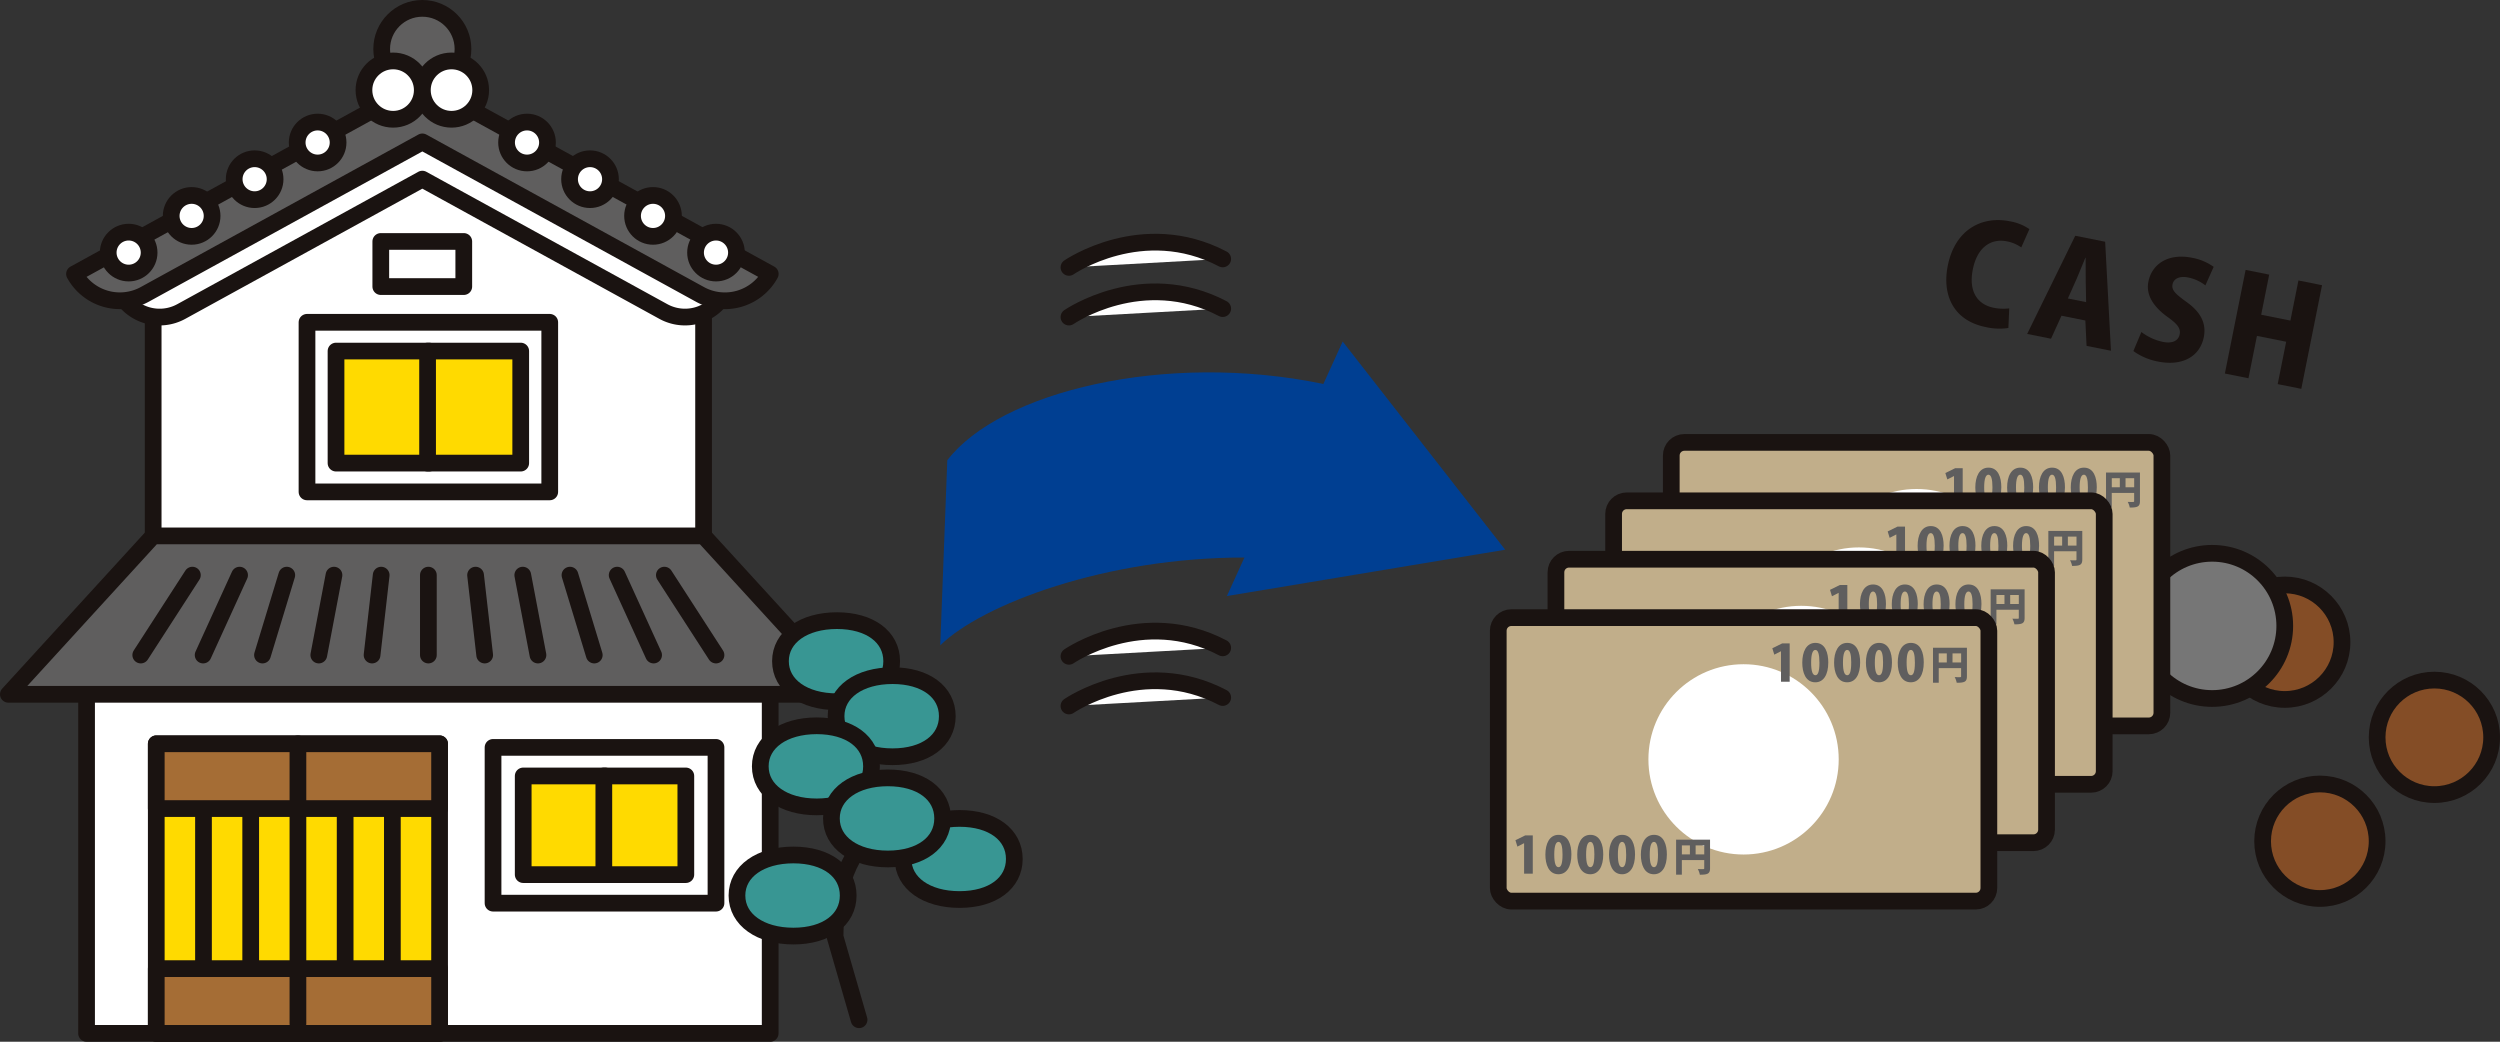 <svg xmlns="http://www.w3.org/2000/svg" width="417.014" height="173.769" viewBox="0 0 417.014 173.769">
  <rect x="0" y="0" width="417.014" height="173.769" fill="#333333" stroke="none"/>
  <g id="グループ_1635" data-name="グループ 1635" transform="translate(-158.007 -70.978)">
    <circle id="楕円形_346" data-name="楕円形 346" cx="9.55" cy="9.55" r="9.55" transform="translate(529.567 168.549)" fill="#844d26" stroke="#1a1311" stroke-linecap="round" stroke-linejoin="round" stroke-width="2.789"/>
    <circle id="楕円形_347" data-name="楕円形 347" cx="9.55" cy="9.55" r="9.55" transform="translate(554.525 184.421)" fill="#844d26" stroke="#1a1311" stroke-linecap="round" stroke-linejoin="round" stroke-width="2.789"/>
    <circle id="楕円形_348" data-name="楕円形 348" cx="9.55" cy="9.55" r="9.55" transform="translate(535.425 201.749)" fill="#844d26" stroke="#1a1311" stroke-linecap="round" stroke-linejoin="round" stroke-width="2.789"/>
    <circle id="楕円形_349" data-name="楕円形 349" cx="12.11" cy="12.11" r="12.11" transform="translate(514.898 163.272)" fill="#767676" stroke="#1a1311" stroke-linecap="round" stroke-linejoin="round" stroke-width="2.789"/>
    <path id="パス_2214" data-name="パス 2214" d="M275.369,122.9v37.927H183.556V122.9l44.9-26.675Z" fill="#fff" stroke="#1a1311" stroke-linecap="round" stroke-linejoin="round" stroke-width="2.789"/>
    <path id="パス_2215" data-name="パス 2215" d="M286.478,186.789v56.564H172.447V186.789" fill="#fff" stroke="#1a1311" stroke-linecap="round" stroke-linejoin="round" stroke-width="2.789"/>
    <path id="パス_2216" data-name="パス 2216" d="M299.523,186.789l-24.154-26.423H183.556L159.4,186.789Z" fill="#5f5e5e" stroke="#1a1311" stroke-linecap="round" stroke-linejoin="round" stroke-width="2.789"/>
    <g id="グループ_1604" data-name="グループ 1604">
      <path id="パス_2217" data-name="パス 2217" d="M268.661,122.941l-40.208-22.084-40.208,22.084a7.494,7.494,0,0,1-10.177-2.96h0L226.649,93.3a3.744,3.744,0,0,1,3.609,0l48.581,26.684h0A7.5,7.5,0,0,1,268.661,122.941Z" fill="#fff" stroke="#1a1311" stroke-linecap="round" stroke-linejoin="round" stroke-width="2.789"/>
    </g>
    <g id="グループ_1605" data-name="グループ 1605">
      <path id="パス_2218" data-name="パス 2218" d="M274.758,120.082l-46.3-25.434-46.3,25.434a8.632,8.632,0,0,1-11.721-3.41h0l55.947-30.729a4.31,4.31,0,0,1,4.156,0l55.947,30.729h0A8.631,8.631,0,0,1,274.758,120.082Z" fill="#5f5e5e" stroke="#1a1311" stroke-linecap="round" stroke-linejoin="round" stroke-width="2.789"/>
    </g>
    <circle id="楕円形_350" data-name="楕円形 350" cx="3.412" cy="3.412" r="3.412" transform="translate(176.056 109.701)" fill="#fff" stroke="#1a1311" stroke-linecap="round" stroke-linejoin="round" stroke-width="2.789"/>
    <circle id="楕円形_351" data-name="楕円形 351" cx="3.412" cy="3.412" r="3.412" transform="translate(186.563 103.58)" fill="#fff" stroke="#1a1311" stroke-linecap="round" stroke-linejoin="round" stroke-width="2.789"/>
    <circle id="楕円形_352" data-name="楕円形 352" cx="3.412" cy="3.412" r="3.412" transform="translate(197.071 97.459)" fill="#fff" stroke="#1a1311" stroke-linecap="round" stroke-linejoin="round" stroke-width="2.789"/>
    <circle id="楕円形_353" data-name="楕円形 353" cx="3.412" cy="3.412" r="3.412" transform="translate(207.578 91.338)" fill="#fff" stroke="#1a1311" stroke-linecap="round" stroke-linejoin="round" stroke-width="2.789"/>
    <circle id="楕円形_354" data-name="楕円形 354" cx="3.412" cy="3.412" r="3.412" transform="translate(274.028 109.701)" fill="#fff" stroke="#1a1311" stroke-linecap="round" stroke-linejoin="round" stroke-width="2.789"/>
    <circle id="楕円形_355" data-name="楕円形 355" cx="3.412" cy="3.412" r="3.412" transform="translate(263.52 103.58)" fill="#fff" stroke="#1a1311" stroke-linecap="round" stroke-linejoin="round" stroke-width="2.789"/>
    <circle id="楕円形_356" data-name="楕円形 356" cx="3.412" cy="3.412" r="3.412" transform="translate(253.013 97.459)" fill="#fff" stroke="#1a1311" stroke-linecap="round" stroke-linejoin="round" stroke-width="2.789"/>
    <circle id="楕円形_357" data-name="楕円形 357" cx="3.412" cy="3.412" r="3.412" transform="translate(242.505 91.338)" fill="#fff" stroke="#1a1311" stroke-linecap="round" stroke-linejoin="round" stroke-width="2.789"/>
    <circle id="楕円形_358" data-name="楕円形 358" cx="6.781" cy="6.781" r="6.781" transform="translate(221.673 72.373)" fill="#5f5e5e" stroke="#1a1311" stroke-linecap="round" stroke-linejoin="round" stroke-width="2.789"/>
    <g id="グループ_1606" data-name="グループ 1606">
      <circle id="楕円形_359" data-name="楕円形 359" cx="4.866" cy="4.866" r="4.866" transform="translate(218.715 81.142)" fill="#fff" stroke="#1a1311" stroke-linecap="round" stroke-linejoin="round" stroke-width="2.789"/>
      <circle id="楕円形_360" data-name="楕円形 360" cx="4.866" cy="4.866" r="4.866" transform="translate(228.459 81.142)" fill="#fff" stroke="#1a1311" stroke-linecap="round" stroke-linejoin="round" stroke-width="2.789"/>
    </g>
    <g id="グループ_1607" data-name="グループ 1607">
      <line id="線_563" data-name="線 563" y2="13.33" transform="translate(229.462 166.913)" fill="#fff" stroke="#1a1311" stroke-linecap="round" stroke-linejoin="round" stroke-width="2.789"/>
      <line id="線_564" data-name="線 564" x1="1.52" y2="13.33" transform="translate(220.07 166.913)" fill="#fff" stroke="#1a1311" stroke-linecap="round" stroke-linejoin="round" stroke-width="2.789"/>
      <line id="線_565" data-name="線 565" x1="2.533" y2="13.33" transform="translate(211.184 166.913)" fill="#fff" stroke="#1a1311" stroke-linecap="round" stroke-linejoin="round" stroke-width="2.789"/>
      <line id="線_566" data-name="線 566" x1="4.053" y2="13.33" transform="translate(201.791 166.913)" fill="#fff" stroke="#1a1311" stroke-linecap="round" stroke-linejoin="round" stroke-width="2.789"/>
      <line id="線_567" data-name="線 567" x1="6.08" y2="13.33" transform="translate(191.891 166.913)" fill="#fff" stroke="#1a1311" stroke-linecap="round" stroke-linejoin="round" stroke-width="2.789"/>
      <line id="線_568" data-name="線 568" x1="8.613" y2="13.33" transform="translate(181.485 166.913)" fill="#fff" stroke="#1a1311" stroke-linecap="round" stroke-linejoin="round" stroke-width="2.789"/>
      <line id="線_569" data-name="線 569" x2="1.52" y2="13.33" transform="translate(237.335 166.913)" fill="#fff" stroke="#1a1311" stroke-linecap="round" stroke-linejoin="round" stroke-width="2.789"/>
      <line id="線_570" data-name="線 570" x2="2.533" y2="13.33" transform="translate(245.208 166.913)" fill="#fff" stroke="#1a1311" stroke-linecap="round" stroke-linejoin="round" stroke-width="2.789"/>
      <line id="線_571" data-name="線 571" x2="4.053" y2="13.33" transform="translate(253.081 166.913)" fill="#fff" stroke="#1a1311" stroke-linecap="round" stroke-linejoin="round" stroke-width="2.789"/>
      <line id="線_572" data-name="線 572" x2="6.08" y2="13.33" transform="translate(260.953 166.913)" fill="#fff" stroke="#1a1311" stroke-linecap="round" stroke-linejoin="round" stroke-width="2.789"/>
      <line id="線_573" data-name="線 573" x2="8.613" y2="13.33" transform="translate(268.826 166.913)" fill="#fff" stroke="#1a1311" stroke-linecap="round" stroke-linejoin="round" stroke-width="2.789"/>
    </g>
    <g id="グループ_1609" data-name="グループ 1609">
      <rect id="長方形_2337" data-name="長方形 2337" width="40.49" height="28.285" transform="translate(209.217 124.741)" fill="#fff" stroke="#1a1311" stroke-linecap="round" stroke-linejoin="round" stroke-width="2.789"/>
      <g id="グループ_1608" data-name="グループ 1608">
        <rect id="長方形_2338" data-name="長方形 2338" width="15.536" height="18.691" transform="translate(214.057 129.538)" fill="#ffda00" stroke="#1a1311" stroke-linecap="round" stroke-linejoin="round" stroke-width="2.789"/>
        <rect id="長方形_2339" data-name="長方形 2339" width="15.536" height="18.691" transform="translate(229.331 129.538)" fill="#ffda00" stroke="#1a1311" stroke-linecap="round" stroke-linejoin="round" stroke-width="2.789"/>
      </g>
    </g>
    <g id="グループ_1611" data-name="グループ 1611">
      <rect id="長方形_2340" data-name="長方形 2340" width="37.19" height="25.98" transform="translate(240.249 195.649)" fill="#fff" stroke="#1a1311" stroke-linecap="round" stroke-linejoin="round" stroke-width="2.789"/>
      <g id="グループ_1610" data-name="グループ 1610">
        <rect id="長方形_2341" data-name="長方形 2341" width="13.679" height="16.457" transform="translate(245.281 200.411)" fill="#ffda00" stroke="#1a1311" stroke-linecap="round" stroke-linejoin="round" stroke-width="2.789"/>
        <rect id="長方形_2342" data-name="長方形 2342" width="13.679" height="16.457" transform="translate(258.729 200.411)" fill="#ffda00" stroke="#1a1311" stroke-linecap="round" stroke-linejoin="round" stroke-width="2.789"/>
      </g>
    </g>
    <g id="グループ_1612" data-name="グループ 1612">
      <path id="パス_2219" data-name="パス 2219" d="M305.271,210.287h0c-4.385,0-7.973,7.621-7.973,16.937l4.006,13.855" fill="none" stroke="#1a1311" stroke-linecap="round" stroke-linejoin="round" stroke-width="2.789"/>
      <path id="パス_2220" data-name="パス 2220" d="M306.745,181.269c0,4.045-3.626,6.764-9.136,6.764s-9.417-2.719-9.417-6.764,3.906-6.765,9.417-6.765S306.745,177.223,306.745,181.269Z" fill="#389693" stroke="#1a1311" stroke-linecap="round" stroke-linejoin="round" stroke-width="2.789"/>
      <path id="パス_2221" data-name="パス 2221" d="M327.2,214.26c0,4.045-3.626,6.764-9.137,6.764s-9.417-2.719-9.417-6.764,3.907-6.765,9.417-6.765S327.2,210.214,327.2,214.26Z" fill="#389693" stroke="#1a1311" stroke-linecap="round" stroke-linejoin="round" stroke-width="2.789"/>
      <path id="パス_2222" data-name="パス 2222" d="M316.022,190.444c0,4.046-3.626,6.765-9.137,6.765s-9.417-2.719-9.417-6.765,3.907-6.764,9.417-6.764S316.022,186.4,316.022,190.444Z" fill="#389693" stroke="#1a1311" stroke-linecap="round" stroke-linejoin="round" stroke-width="2.789"/>
      <path id="パス_2223" data-name="パス 2223" d="M303.379,198.808c0,4.045-3.626,6.764-9.136,6.764s-9.417-2.719-9.417-6.764,3.906-6.765,9.417-6.765S303.379,194.762,303.379,198.808Z" fill="#389693" stroke="#1a1311" stroke-linecap="round" stroke-linejoin="round" stroke-width="2.789"/>
      <path id="パス_2224" data-name="パス 2224" d="M315.244,207.495c0,4.046-3.626,6.765-9.137,6.765s-9.417-2.719-9.417-6.765,3.907-6.764,9.417-6.764S315.244,203.449,315.244,207.495Z" fill="#389693" stroke="#1a1311" stroke-linecap="round" stroke-linejoin="round" stroke-width="2.789"/>
      <path id="パス_2225" data-name="パス 2225" d="M299.489,220.357c0,4.046-3.626,6.765-9.136,6.765s-9.417-2.719-9.417-6.765,3.906-6.764,9.417-6.764S299.489,216.311,299.489,220.357Z" fill="#389693" stroke="#1a1311" stroke-linecap="round" stroke-linejoin="round" stroke-width="2.789"/>
    </g>
    <g id="グループ_1613" data-name="グループ 1613">
      <rect id="長方形_2343" data-name="長方形 2343" width="47.26" height="48.306" transform="translate(184.073 195.047)" fill="#ffda00" stroke="#1a1311" stroke-linecap="round" stroke-linejoin="round" stroke-width="2.789"/>
      <line id="線_574" data-name="線 574" y2="33.813" transform="translate(191.95 202.293)" fill="#fff" stroke="#1a1311" stroke-linecap="round" stroke-linejoin="round" stroke-width="2.789"/>
      <line id="線_575" data-name="線 575" y2="33.813" transform="translate(199.826 202.293)" fill="#fff" stroke="#1a1311" stroke-linecap="round" stroke-linejoin="round" stroke-width="2.789"/>
      <path id="パス_2226" data-name="パス 2226" d="M201.795,236.106" fill="#fff" stroke="#1a1311" stroke-linecap="round" stroke-linejoin="round" stroke-width="2.789"/>
      <path id="パス_2227" data-name="パス 2227" d="M201.795,202.293" fill="#fff" stroke="#1a1311" stroke-linecap="round" stroke-linejoin="round" stroke-width="2.789"/>
      <path id="パス_2228" data-name="パス 2228" d="M213.61,236.106" fill="#fff" stroke="#1a1311" stroke-linecap="round" stroke-linejoin="round" stroke-width="2.789"/>
      <path id="パス_2229" data-name="パス 2229" d="M213.61,202.293" fill="#fff" stroke="#1a1311" stroke-linecap="round" stroke-linejoin="round" stroke-width="2.789"/>
      <line id="線_576" data-name="線 576" y2="33.813" transform="translate(215.58 202.293)" fill="#fff" stroke="#1a1311" stroke-linecap="round" stroke-linejoin="round" stroke-width="2.789"/>
      <line id="線_577" data-name="線 577" y2="33.813" transform="translate(223.456 202.293)" fill="#fff" stroke="#1a1311" stroke-linecap="round" stroke-linejoin="round" stroke-width="2.789"/>
      <rect id="長方形_2344" data-name="長方形 2344" width="47.26" height="10.803" transform="translate(184.073 232.549)" fill="#a56d35" stroke="#1a1311" stroke-linecap="round" stroke-linejoin="round" stroke-width="2.789"/>
      <rect id="長方形_2345" data-name="長方形 2345" width="47.26" height="10.803" transform="translate(184.073 195.047)" fill="#a56d35" stroke="#1a1311" stroke-linecap="round" stroke-linejoin="round" stroke-width="2.789"/>
      <line id="線_578" data-name="線 578" y2="46.68" transform="translate(207.703 195.047)" fill="#fff" stroke="#1a1311" stroke-linecap="round" stroke-linejoin="round" stroke-width="2.789"/>
    </g>
    <rect id="長方形_2346" data-name="長方形 2346" width="13.843" height="7.527" transform="translate(221.525 111.255)" fill="#fff" stroke="#1a1311" stroke-linecap="round" stroke-linejoin="round" stroke-width="2.789"/>
    <path id="パス_2230" data-name="パス 2230" d="M409.079,162.672l-27.105-34.726-3.22,7.079c-26.423-5.487-54,1.314-62.732,12.731l-1.174,30.862c6.981-6.83,27.66-14.678,50.736-14.641l-2.922,6.424Z" fill="#003f92"/>
    <path id="パス_2231" data-name="パス 2231" d="M336.314,123.868s12.245-8.447,25.649-1.412" fill="#fff" stroke="#1a1311" stroke-linecap="round" stroke-linejoin="round" stroke-width="2.789"/>
    <path id="パス_2232" data-name="パス 2232" d="M336.314,115.581s12.245-8.447,25.649-1.412" fill="#fff" stroke="#1a1311" stroke-linecap="round" stroke-linejoin="round" stroke-width="2.789"/>
    <path id="パス_2233" data-name="パス 2233" d="M336.314,188.743s12.245-8.447,25.649-1.412" fill="#fff" stroke="#1a1311" stroke-linecap="round" stroke-linejoin="round" stroke-width="2.789"/>
    <path id="パス_2234" data-name="パス 2234" d="M336.314,180.456s12.245-8.447,25.649-1.412" fill="#fff" stroke="#1a1311" stroke-linecap="round" stroke-linejoin="round" stroke-width="2.789"/>
    <g id="グループ_1618" data-name="グループ 1618">
      <rect id="長方形_2347" data-name="長方形 2347" width="81.836" height="47.287" rx="2.184" transform="translate(436.786 144.774)" fill="#c1ae8a" stroke="#1a1311" stroke-linecap="round" stroke-linejoin="round" stroke-width="2.789"/>
      <circle id="楕円形_361" data-name="楕円形 361" cx="15.871" cy="15.871" r="15.871" transform="translate(461.833 152.546)" fill="#fff"/>
      <g id="グループ_1614" data-name="グループ 1614">
        <path id="パス_2235" data-name="パス 2235" d="M441.1,187.484V182.4h-.018l-1.1.564-.328-1.068,1.64-.807h1.253v6.39Z" fill="#5f5e5e"/>
        <path id="パス_2236" data-name="パス 2236" d="M444.647,184.306c0-1.8.664-3.3,2.194-3.3,1.649,0,2.145,1.674,2.145,3.263,0,2.085-.807,3.313-2.169,3.313C445.185,187.577,444.647,185.912,444.647,184.306Zm2.859-.017c0-1.371-.21-2.11-.673-2.11-.437,0-.706.655-.706,2.11s.244,2.111.706,2.111C447.186,186.4,447.506,186.029,447.506,184.289Z" fill="#5f5e5e"/>
        <path id="パス_2237" data-name="パス 2237" d="M449.956,184.306c0-1.8.664-3.3,2.194-3.3,1.649,0,2.144,1.674,2.144,3.263,0,2.085-.807,3.313-2.169,3.313C450.494,187.577,449.956,185.912,449.956,184.306Zm2.859-.017c0-1.371-.21-2.11-.673-2.11-.437,0-.707.655-.707,2.11s.245,2.111.707,2.111C452.495,186.4,452.815,186.029,452.815,184.289Z" fill="#5f5e5e"/>
        <path id="パス_2238" data-name="パス 2238" d="M455.264,184.306c0-1.8.664-3.3,2.194-3.3,1.649,0,2.145,1.674,2.145,3.263,0,2.085-.808,3.313-2.169,3.313C455.8,187.577,455.264,185.912,455.264,184.306Zm2.859-.017c0-1.371-.21-2.11-.673-2.11-.437,0-.706.655-.706,2.11s.244,2.111.706,2.111C457.8,186.4,458.123,186.029,458.123,184.289Z" fill="#5f5e5e"/>
        <path id="パス_2239" data-name="パス 2239" d="M460.573,184.306c0-1.8.664-3.3,2.194-3.3,1.649,0,2.144,1.674,2.144,3.263,0,2.085-.807,3.313-2.169,3.313C461.111,187.577,460.573,185.912,460.573,184.306Zm2.859-.017c0-1.371-.21-2.11-.673-2.11-.438,0-.706.655-.706,2.11s.244,2.111.706,2.111C463.112,186.4,463.432,186.029,463.432,184.289Z" fill="#5f5e5e"/>
      </g>
      <g id="グループ_1615" data-name="グループ 1615">
        <path id="パス_2240" data-name="パス 2240" d="M472.113,181.816v4.766c0,.906-.388,1.078-1.7,1.078a3.363,3.363,0,0,0-.341-.954c.23.02.5.02.69.02.342,0,.381,0,.381-.158v-1.354h-3.733v2.439h-.96v-5.837Zm-4.7.946v1.506h1.34v-1.506Zm2.294,1.506h1.439v-1.506h-1.439Z" fill="#5f5e5e"/>
      </g>
      <g id="グループ_1616" data-name="グループ 1616">
        <path id="パス_2241" data-name="パス 2241" d="M483.947,155.465v-5.078h-.017l-1.1.563-.328-1.068,1.64-.807h1.253v6.39Z" fill="#5f5e5e"/>
        <path id="パス_2242" data-name="パス 2242" d="M487.5,152.287c0-1.8.664-3.305,2.194-3.305,1.648,0,2.144,1.674,2.144,3.263,0,2.085-.807,3.313-2.169,3.313C488.036,155.558,487.5,153.893,487.5,152.287Zm2.859-.017c0-1.371-.211-2.11-.673-2.11-.437,0-.707.655-.707,2.11s.244,2.111.707,2.111C490.037,154.381,490.357,154.01,490.357,152.27Z" fill="#5f5e5e"/>
        <path id="パス_2243" data-name="パス 2243" d="M492.806,152.287c0-1.8.664-3.305,2.2-3.305,1.648,0,2.144,1.674,2.144,3.263,0,2.085-.807,3.313-2.169,3.313C493.344,155.558,492.806,153.893,492.806,152.287Zm2.859-.017c0-1.371-.21-2.11-.673-2.11-.436,0-.706.655-.706,2.11s.244,2.111.706,2.111C495.346,154.381,495.665,154.01,495.665,152.27Z" fill="#5f5e5e"/>
        <path id="パス_2244" data-name="パス 2244" d="M498.114,152.287c0-1.8.664-3.305,2.195-3.305,1.648,0,2.144,1.674,2.144,3.263,0,2.085-.807,3.313-2.169,3.313C498.652,155.558,498.114,153.893,498.114,152.287Zm2.859-.017c0-1.371-.21-2.11-.673-2.11-.437,0-.7.655-.7,2.11s.243,2.111.7,2.111C500.654,154.381,500.973,154.01,500.973,152.27Z" fill="#5f5e5e"/>
        <path id="パス_2245" data-name="パス 2245" d="M503.423,152.287c0-1.8.664-3.305,2.194-3.305,1.649,0,2.145,1.674,2.145,3.263,0,2.085-.807,3.313-2.169,3.313C503.961,155.558,503.423,153.893,503.423,152.287Zm2.859-.017c0-1.371-.21-2.11-.673-2.11-.437,0-.706.655-.706,2.11s.244,2.111.706,2.111C505.962,154.381,506.282,154.01,506.282,152.27Z" fill="#5f5e5e"/>
      </g>
      <g id="グループ_1617" data-name="グループ 1617">
        <path id="パス_2246" data-name="パス 2246" d="M514.964,149.8v4.766c0,.906-.388,1.078-1.7,1.078a3.366,3.366,0,0,0-.342-.954c.231.02.5.02.69.02.342,0,.382,0,.382-.158V153.2h-3.734v2.439H509.3V149.8Zm-4.7.946v1.506h1.341v-1.506Zm2.294,1.506H514v-1.506h-1.44Z" fill="#5f5e5e"/>
      </g>
    </g>
    <g id="グループ_1623" data-name="グループ 1623">
      <rect id="長方形_2348" data-name="長方形 2348" width="81.836" height="47.287" rx="2.184" transform="translate(427.166 154.517)" fill="#c1ae8a" stroke="#1a1311" stroke-linecap="round" stroke-linejoin="round" stroke-width="2.789"/>
      <circle id="楕円形_362" data-name="楕円形 362" cx="15.871" cy="15.871" r="15.871" transform="translate(452.213 162.289)" fill="#fff"/>
      <g id="グループ_1619" data-name="グループ 1619">
        <path id="パス_2247" data-name="パス 2247" d="M431.476,197.227v-5.079h-.017l-1.1.564-.327-1.068,1.639-.808h1.253v6.391Z" fill="#5f5e5e"/>
        <path id="パス_2248" data-name="パス 2248" d="M435.027,194.049c0-1.8.664-3.3,2.194-3.3,1.649,0,2.144,1.673,2.144,3.262,0,2.086-.807,3.313-2.169,3.313C435.565,197.319,435.027,195.654,435.027,194.049Zm2.859-.017c0-1.371-.21-2.111-.673-2.111-.437,0-.707.656-.707,2.111s.245,2.11.707,2.11C437.566,196.142,437.886,195.772,437.886,194.032Z" fill="#5f5e5e"/>
        <path id="パス_2249" data-name="パス 2249" d="M440.336,194.049c0-1.8.664-3.3,2.194-3.3,1.648,0,2.144,1.673,2.144,3.262,0,2.086-.807,3.313-2.169,3.313C440.874,197.319,440.336,195.654,440.336,194.049Zm2.859-.017c0-1.371-.211-2.111-.673-2.111-.437,0-.707.656-.707,2.111s.244,2.11.707,2.11C442.875,196.142,443.2,195.772,443.2,194.032Z" fill="#5f5e5e"/>
        <path id="パス_2250" data-name="パス 2250" d="M445.644,194.049c0-1.8.664-3.3,2.194-3.3,1.649,0,2.144,1.673,2.144,3.262,0,2.086-.807,3.313-2.169,3.313C446.182,197.319,445.644,195.654,445.644,194.049Zm2.859-.017c0-1.371-.211-2.111-.673-2.111-.438,0-.706.656-.706,2.111s.244,2.11.706,2.11C448.183,196.142,448.5,195.772,448.5,194.032Z" fill="#5f5e5e"/>
        <path id="パス_2251" data-name="パス 2251" d="M450.952,194.049c0-1.8.664-3.3,2.2-3.3,1.648,0,2.144,1.673,2.144,3.262,0,2.086-.807,3.313-2.169,3.313C451.49,197.319,450.952,195.654,450.952,194.049Zm2.859-.017c0-1.371-.21-2.111-.673-2.111-.437,0-.7.656-.7,2.111s.243,2.11.7,2.11C453.492,196.142,453.811,195.772,453.811,194.032Z" fill="#5f5e5e"/>
      </g>
      <g id="グループ_1620" data-name="グループ 1620">
        <path id="パス_2252" data-name="パス 2252" d="M462.493,191.559v4.765c0,.907-.388,1.078-1.7,1.078a3.357,3.357,0,0,0-.341-.953c.23.02.5.02.689.02.342,0,.382,0,.382-.158v-1.354h-3.734V197.4h-.959v-5.836Zm-4.7.946v1.5h1.341v-1.5Zm2.294,1.5h1.44v-1.5h-1.44Z" fill="#5f5e5e"/>
      </g>
      <g id="グループ_1621" data-name="グループ 1621">
        <path id="パス_2253" data-name="パス 2253" d="M474.327,165.208v-5.079h-.017l-1.1.564-.328-1.068,1.64-.808h1.253v6.391Z" fill="#5f5e5e"/>
        <path id="パス_2254" data-name="パス 2254" d="M477.877,162.03c0-1.8.664-3.3,2.194-3.3,1.649,0,2.145,1.673,2.145,3.262,0,2.086-.807,3.313-2.169,3.313C478.415,165.3,477.877,163.635,477.877,162.03Zm2.859-.017c0-1.371-.21-2.11-.673-2.11-.437,0-.706.655-.706,2.11s.244,2.11.706,2.11C480.417,164.123,480.736,163.753,480.736,162.013Z" fill="#5f5e5e"/>
        <path id="パス_2255" data-name="パス 2255" d="M483.186,162.03c0-1.8.664-3.3,2.194-3.3,1.649,0,2.145,1.673,2.145,3.262,0,2.086-.808,3.313-2.169,3.313C483.724,165.3,483.186,163.635,483.186,162.03Zm2.859-.017c0-1.371-.21-2.11-.673-2.11-.437,0-.707.655-.707,2.11s.245,2.11.707,2.11C485.725,164.123,486.045,163.753,486.045,162.013Z" fill="#5f5e5e"/>
        <path id="パス_2256" data-name="パス 2256" d="M488.494,162.03c0-1.8.664-3.3,2.194-3.3,1.649,0,2.145,1.673,2.145,3.262,0,2.086-.808,3.313-2.169,3.313C489.032,165.3,488.494,163.635,488.494,162.03Zm2.859-.017c0-1.371-.21-2.11-.673-2.11-.437,0-.706.655-.706,2.11s.244,2.11.706,2.11C491.033,164.123,491.353,163.753,491.353,162.013Z" fill="#5f5e5e"/>
        <path id="パス_2257" data-name="パス 2257" d="M493.8,162.03c0-1.8.664-3.3,2.194-3.3,1.649,0,2.144,1.673,2.144,3.262,0,2.086-.807,3.313-2.169,3.313C494.341,165.3,493.8,163.635,493.8,162.03Zm2.859-.017c0-1.371-.21-2.11-.673-2.11-.438,0-.706.655-.706,2.11s.244,2.11.706,2.11C496.342,164.123,496.662,163.753,496.662,162.013Z" fill="#5f5e5e"/>
      </g>
      <g id="グループ_1622" data-name="グループ 1622">
        <path id="パス_2258" data-name="パス 2258" d="M505.344,159.54V164.3c0,.907-.388,1.078-1.7,1.078a3.357,3.357,0,0,0-.341-.953c.23.02.5.02.69.02.342,0,.382,0,.382-.158v-1.354h-3.734v2.438h-.96V159.54Zm-4.7.946v1.506h1.341v-1.506Zm2.294,1.506h1.44v-1.506h-1.44Z" fill="#5f5e5e"/>
      </g>
    </g>
    <g id="グループ_1628" data-name="グループ 1628">
      <rect id="長方形_2349" data-name="長方形 2349" width="81.836" height="47.287" rx="2.184" transform="translate(417.546 164.259)" fill="#c1ae8a" stroke="#1a1311" stroke-linecap="round" stroke-linejoin="round" stroke-width="2.789"/>
      <circle id="楕円形_363" data-name="楕円形 363" cx="15.871" cy="15.871" r="15.871" transform="translate(442.592 172.031)" fill="#fff"/>
      <g id="グループ_1624" data-name="グループ 1624">
        <path id="パス_2259" data-name="パス 2259" d="M421.856,206.969v-5.078h-.017l-1.1.563-.328-1.068,1.64-.807H423.3v6.39Z" fill="#5f5e5e"/>
        <path id="パス_2260" data-name="パス 2260" d="M425.406,203.791c0-1.8.665-3.3,2.2-3.3,1.648,0,2.144,1.673,2.144,3.262,0,2.085-.807,3.313-2.169,3.313C425.945,207.062,425.406,205.4,425.406,203.791Zm2.86-.017c0-1.37-.211-2.11-.673-2.11-.437,0-.707.655-.707,2.11s.244,2.111.707,2.111C427.946,205.885,428.266,205.515,428.266,203.774Z" fill="#5f5e5e"/>
        <path id="パス_2261" data-name="パス 2261" d="M430.715,203.791c0-1.8.664-3.3,2.194-3.3,1.649,0,2.145,1.673,2.145,3.262,0,2.085-.807,3.313-2.169,3.313C431.253,207.062,430.715,205.4,430.715,203.791Zm2.859-.017c0-1.37-.21-2.11-.673-2.11-.437,0-.706.655-.706,2.11s.244,2.111.706,2.111C433.255,205.885,433.574,205.515,433.574,203.774Z" fill="#5f5e5e"/>
        <path id="パス_2262" data-name="パス 2262" d="M436.023,203.791c0-1.8.664-3.3,2.195-3.3,1.648,0,2.144,1.673,2.144,3.262,0,2.085-.807,3.313-2.169,3.313C436.561,207.062,436.023,205.4,436.023,203.791Zm2.859-.017c0-1.37-.21-2.11-.673-2.11-.437,0-.706.655-.706,2.11s.244,2.111.706,2.111C438.563,205.885,438.882,205.515,438.882,203.774Z" fill="#5f5e5e"/>
        <path id="パス_2263" data-name="パス 2263" d="M441.332,203.791c0-1.8.664-3.3,2.194-3.3,1.649,0,2.145,1.673,2.145,3.262,0,2.085-.808,3.313-2.169,3.313C441.87,207.062,441.332,205.4,441.332,203.791Zm2.859-.017c0-1.37-.21-2.11-.673-2.11-.437,0-.706.655-.706,2.11s.244,2.111.706,2.111C443.871,205.885,444.191,205.515,444.191,203.774Z" fill="#5f5e5e"/>
      </g>
      <g id="グループ_1625" data-name="グループ 1625">
        <path id="パス_2264" data-name="パス 2264" d="M452.873,201.3v4.766c0,.906-.388,1.078-1.7,1.078a3.359,3.359,0,0,0-.342-.953c.23.019.5.019.69.019.342,0,.382,0,.382-.158V204.7h-3.734v2.439h-.96V201.3Zm-4.7.947v1.505h1.341v-1.505Zm2.294,1.505h1.44v-1.505h-1.44Z" fill="#5f5e5e"/>
      </g>
      <g id="グループ_1626" data-name="グループ 1626">
        <path id="パス_2265" data-name="パス 2265" d="M464.706,174.95v-5.078h-.017l-1.1.563-.328-1.068,1.639-.807h1.253v6.39Z" fill="#5f5e5e"/>
        <path id="パス_2266" data-name="パス 2266" d="M468.257,171.772c0-1.8.664-3.3,2.194-3.3,1.649,0,2.144,1.673,2.144,3.262,0,2.085-.807,3.313-2.168,3.313C468.8,175.043,468.257,173.378,468.257,171.772Zm2.859-.017c0-1.37-.21-2.11-.673-2.11-.437,0-.707.655-.707,2.11s.245,2.111.707,2.111C470.8,173.866,471.116,173.5,471.116,171.755Z" fill="#5f5e5e"/>
        <path id="パス_2267" data-name="パス 2267" d="M473.566,171.772c0-1.8.664-3.3,2.194-3.3,1.649,0,2.144,1.673,2.144,3.262,0,2.085-.807,3.313-2.169,3.313C474.1,175.043,473.566,173.378,473.566,171.772Zm2.859-.017c0-1.37-.21-2.11-.673-2.11-.437,0-.707.655-.707,2.11s.245,2.111.707,2.111C476.105,173.866,476.425,173.5,476.425,171.755Z" fill="#5f5e5e"/>
        <path id="パス_2268" data-name="パス 2268" d="M478.874,171.772c0-1.8.664-3.3,2.194-3.3,1.649,0,2.144,1.673,2.144,3.262,0,2.085-.807,3.313-2.169,3.313C479.412,175.043,478.874,173.378,478.874,171.772Zm2.859-.017c0-1.37-.21-2.11-.673-2.11-.438,0-.706.655-.706,2.11s.244,2.111.706,2.111C481.413,173.866,481.733,173.5,481.733,171.755Z" fill="#5f5e5e"/>
        <path id="パス_2269" data-name="パス 2269" d="M484.182,171.772c0-1.8.665-3.3,2.2-3.3,1.648,0,2.144,1.673,2.144,3.262,0,2.085-.807,3.313-2.169,3.313C484.721,175.043,484.182,173.378,484.182,171.772Zm2.86-.017c0-1.37-.211-2.11-.673-2.11-.438,0-.706.655-.706,2.11s.243,2.111.706,2.111C486.722,173.866,487.042,173.5,487.042,171.755Z" fill="#5f5e5e"/>
      </g>
      <g id="グループ_1627" data-name="グループ 1627">
        <path id="パス_2270" data-name="パス 2270" d="M495.723,169.282v4.766c0,.907-.388,1.078-1.7,1.078a3.357,3.357,0,0,0-.341-.953c.23.019.5.019.69.019.342,0,.381,0,.381-.157V172.68h-3.733v2.439h-.96v-5.837Zm-4.7.947v1.5h1.34v-1.5Zm2.293,1.5h1.44v-1.5h-1.44Z" fill="#5f5e5e"/>
      </g>
    </g>
    <g id="グループ_1633" data-name="グループ 1633">
      <rect id="長方形_2350" data-name="長方形 2350" width="81.836" height="47.287" rx="2.184" transform="translate(407.925 174.002)" fill="#c1ae8a" stroke="#1a1311" stroke-linecap="round" stroke-linejoin="round" stroke-width="2.789"/>
      <circle id="楕円形_364" data-name="楕円形 364" cx="15.871" cy="15.871" r="15.871" transform="translate(432.972 181.774)" fill="#fff"/>
      <g id="グループ_1629" data-name="グループ 1629">
        <path id="パス_2271" data-name="パス 2271" d="M412.236,216.712v-5.079h-.018l-1.1.564-.328-1.068,1.64-.807h1.253v6.39Z" fill="#5f5e5e"/>
        <path id="パス_2272" data-name="パス 2272" d="M415.786,213.534c0-1.8.664-3.3,2.194-3.3,1.649,0,2.145,1.673,2.145,3.262,0,2.086-.807,3.313-2.169,3.313C416.324,216.8,415.786,215.139,415.786,213.534Zm2.859-.017c0-1.371-.21-2.11-.673-2.11-.437,0-.706.655-.706,2.11s.244,2.111.706,2.111C418.325,215.628,418.645,215.257,418.645,213.517Z" fill="#5f5e5e"/>
        <path id="パス_2273" data-name="パス 2273" d="M421.1,213.534c0-1.8.664-3.3,2.194-3.3,1.649,0,2.144,1.673,2.144,3.262,0,2.086-.807,3.313-2.169,3.313C421.633,216.8,421.1,215.139,421.1,213.534Zm2.859-.017c0-1.371-.21-2.11-.673-2.11-.437,0-.707.655-.707,2.11s.245,2.111.707,2.111C423.634,215.628,423.954,215.257,423.954,213.517Z" fill="#5f5e5e"/>
        <path id="パス_2274" data-name="パス 2274" d="M426.4,213.534c0-1.8.664-3.3,2.194-3.3,1.649,0,2.145,1.673,2.145,3.262,0,2.086-.808,3.313-2.169,3.313C426.941,216.8,426.4,215.139,426.4,213.534Zm2.859-.017c0-1.371-.21-2.11-.673-2.11-.437,0-.706.655-.706,2.11s.244,2.111.706,2.111C428.942,215.628,429.262,215.257,429.262,213.517Z" fill="#5f5e5e"/>
        <path id="パス_2275" data-name="パス 2275" d="M431.712,213.534c0-1.8.664-3.3,2.194-3.3,1.649,0,2.144,1.673,2.144,3.262,0,2.086-.807,3.313-2.169,3.313C432.25,216.8,431.712,215.139,431.712,213.534Zm2.859-.017c0-1.371-.21-2.11-.673-2.11-.438,0-.706.655-.706,2.11s.244,2.111.706,2.111C434.251,215.628,434.571,215.257,434.571,213.517Z" fill="#5f5e5e"/>
      </g>
      <g id="グループ_1630" data-name="グループ 1630">
        <path id="パス_2276" data-name="パス 2276" d="M443.252,211.044v4.765c0,.907-.388,1.078-1.7,1.078a3.368,3.368,0,0,0-.341-.953c.23.02.5.02.69.02.342,0,.381,0,.381-.158v-1.354h-3.733v2.438h-.96v-5.836Zm-4.7.946V213.5h1.34V211.99Zm2.294,1.506h1.439V211.99h-1.439Z" fill="#5f5e5e"/>
      </g>
      <g id="グループ_1631" data-name="グループ 1631">
        <path id="パス_2277" data-name="パス 2277" d="M455.086,184.693v-5.079h-.017l-1.1.564-.328-1.068,1.64-.807h1.253v6.39Z" fill="#5f5e5e"/>
        <path id="パス_2278" data-name="パス 2278" d="M458.637,181.515c0-1.8.664-3.3,2.194-3.3,1.648,0,2.144,1.673,2.144,3.263,0,2.085-.807,3.313-2.169,3.313C459.175,184.786,458.637,183.12,458.637,181.515Zm2.859-.017c0-1.371-.211-2.11-.673-2.11-.437,0-.707.655-.707,2.11s.244,2.111.707,2.111C461.176,183.609,461.5,183.238,461.5,181.5Z" fill="#5f5e5e"/>
        <path id="パス_2279" data-name="パス 2279" d="M463.945,181.515c0-1.8.664-3.3,2.2-3.3,1.648,0,2.144,1.673,2.144,3.263,0,2.085-.807,3.313-2.169,3.313C464.483,184.786,463.945,183.12,463.945,181.515Zm2.859-.017c0-1.371-.21-2.11-.673-2.11-.436,0-.706.655-.706,2.11s.244,2.111.706,2.111C466.485,183.609,466.8,183.238,466.8,181.5Z" fill="#5f5e5e"/>
        <path id="パス_2280" data-name="パス 2280" d="M469.253,181.515c0-1.8.664-3.3,2.2-3.3,1.648,0,2.144,1.673,2.144,3.263,0,2.085-.807,3.313-2.169,3.313C469.791,184.786,469.253,183.12,469.253,181.515Zm2.859-.017c0-1.371-.21-2.11-.673-2.11-.437,0-.7.655-.7,2.11s.243,2.111.7,2.111C471.793,183.609,472.112,183.238,472.112,181.5Z" fill="#5f5e5e"/>
        <path id="パス_2281" data-name="パス 2281" d="M474.562,181.515c0-1.8.664-3.3,2.194-3.3,1.649,0,2.145,1.673,2.145,3.263,0,2.085-.807,3.313-2.169,3.313C475.1,184.786,474.562,183.12,474.562,181.515Zm2.859-.017c0-1.371-.21-2.11-.673-2.11-.437,0-.706.655-.706,2.11s.244,2.111.706,2.111C477.1,183.609,477.421,183.238,477.421,181.5Z" fill="#5f5e5e"/>
      </g>
      <g id="グループ_1632" data-name="グループ 1632">
        <path id="パス_2282" data-name="パス 2282" d="M486.1,179.025v4.766c0,.906-.388,1.077-1.7,1.077a3.371,3.371,0,0,0-.342-.953c.231.02.5.02.69.02.342,0,.382,0,.382-.158v-1.354H481.4v2.438h-.959v-5.836Zm-4.7.946v1.506h1.341v-1.506Zm2.294,1.506h1.44v-1.506H483.7Z" fill="#5f5e5e"/>
      </g>
    </g>
    <g id="グループ_1634" data-name="グループ 1634">
      <path id="パス_2283" data-name="パス 2283" d="M493.017,125.687a10.158,10.158,0,0,1-3.763-.148c-5.48-1.1-7.309-5.441-6.351-10.229,1.24-6.195,5.853-8.319,10.3-7.428a8.091,8.091,0,0,1,3.319,1.315l-1.356,3.056a6.04,6.04,0,0,0-2.4-1.016c-2.482-.5-4.9.786-5.681,4.679-.721,3.6.692,5.839,3.488,6.4a8.169,8.169,0,0,0,2.586.1Z" fill="#1a1311"/>
      <path id="パス_2284" data-name="パス 2284" d="M510.128,129.484l-4.071-.814-.2-4.229-3.981-.8-1.746,3.839-3.981-.8,8.023-16.377,4.989,1Zm-4.146-8.111-.066-3.619c-.018-1.074,0-2.676-.014-3.772l-.045-.009c-.433,1.006-1.042,2.537-1.439,3.481l-1.478,3.311Z" fill="#1a1311"/>
      <path id="パス_2285" data-name="パス 2285" d="M525.877,118.585a6.833,6.833,0,0,0-2.9-1.324c-1.52-.305-2.406.286-2.577,1.135-.192.962.43,1.576,2.34,2.958,2.506,1.781,3.3,3.708,2.875,5.857-.632,3.154-3.472,4.912-7.655,4.074a10.2,10.2,0,0,1-4.092-1.75l1.332-3.176a9.041,9.041,0,0,0,3.58,1.647c1.654.331,2.6-.223,2.808-1.252.211-1.053-.455-1.79-2.084-2.953-2.477-1.8-3.546-3.781-3.134-5.839.587-2.931,3.284-4.786,7.288-3.985a8.882,8.882,0,0,1,3.6,1.513Z" fill="#1a1311"/>
      <path id="パス_2286" data-name="パス 2286" d="M541.875,135.839l-3.937-.788,1.415-7.069-4.876-.976-1.415,7.069-3.936-.788L532.587,116l3.936.788-1.339,6.689,4.876.975,1.339-6.688,3.937.789Z" fill="#1a1311"/>
    </g>
  </g>
</svg>
 